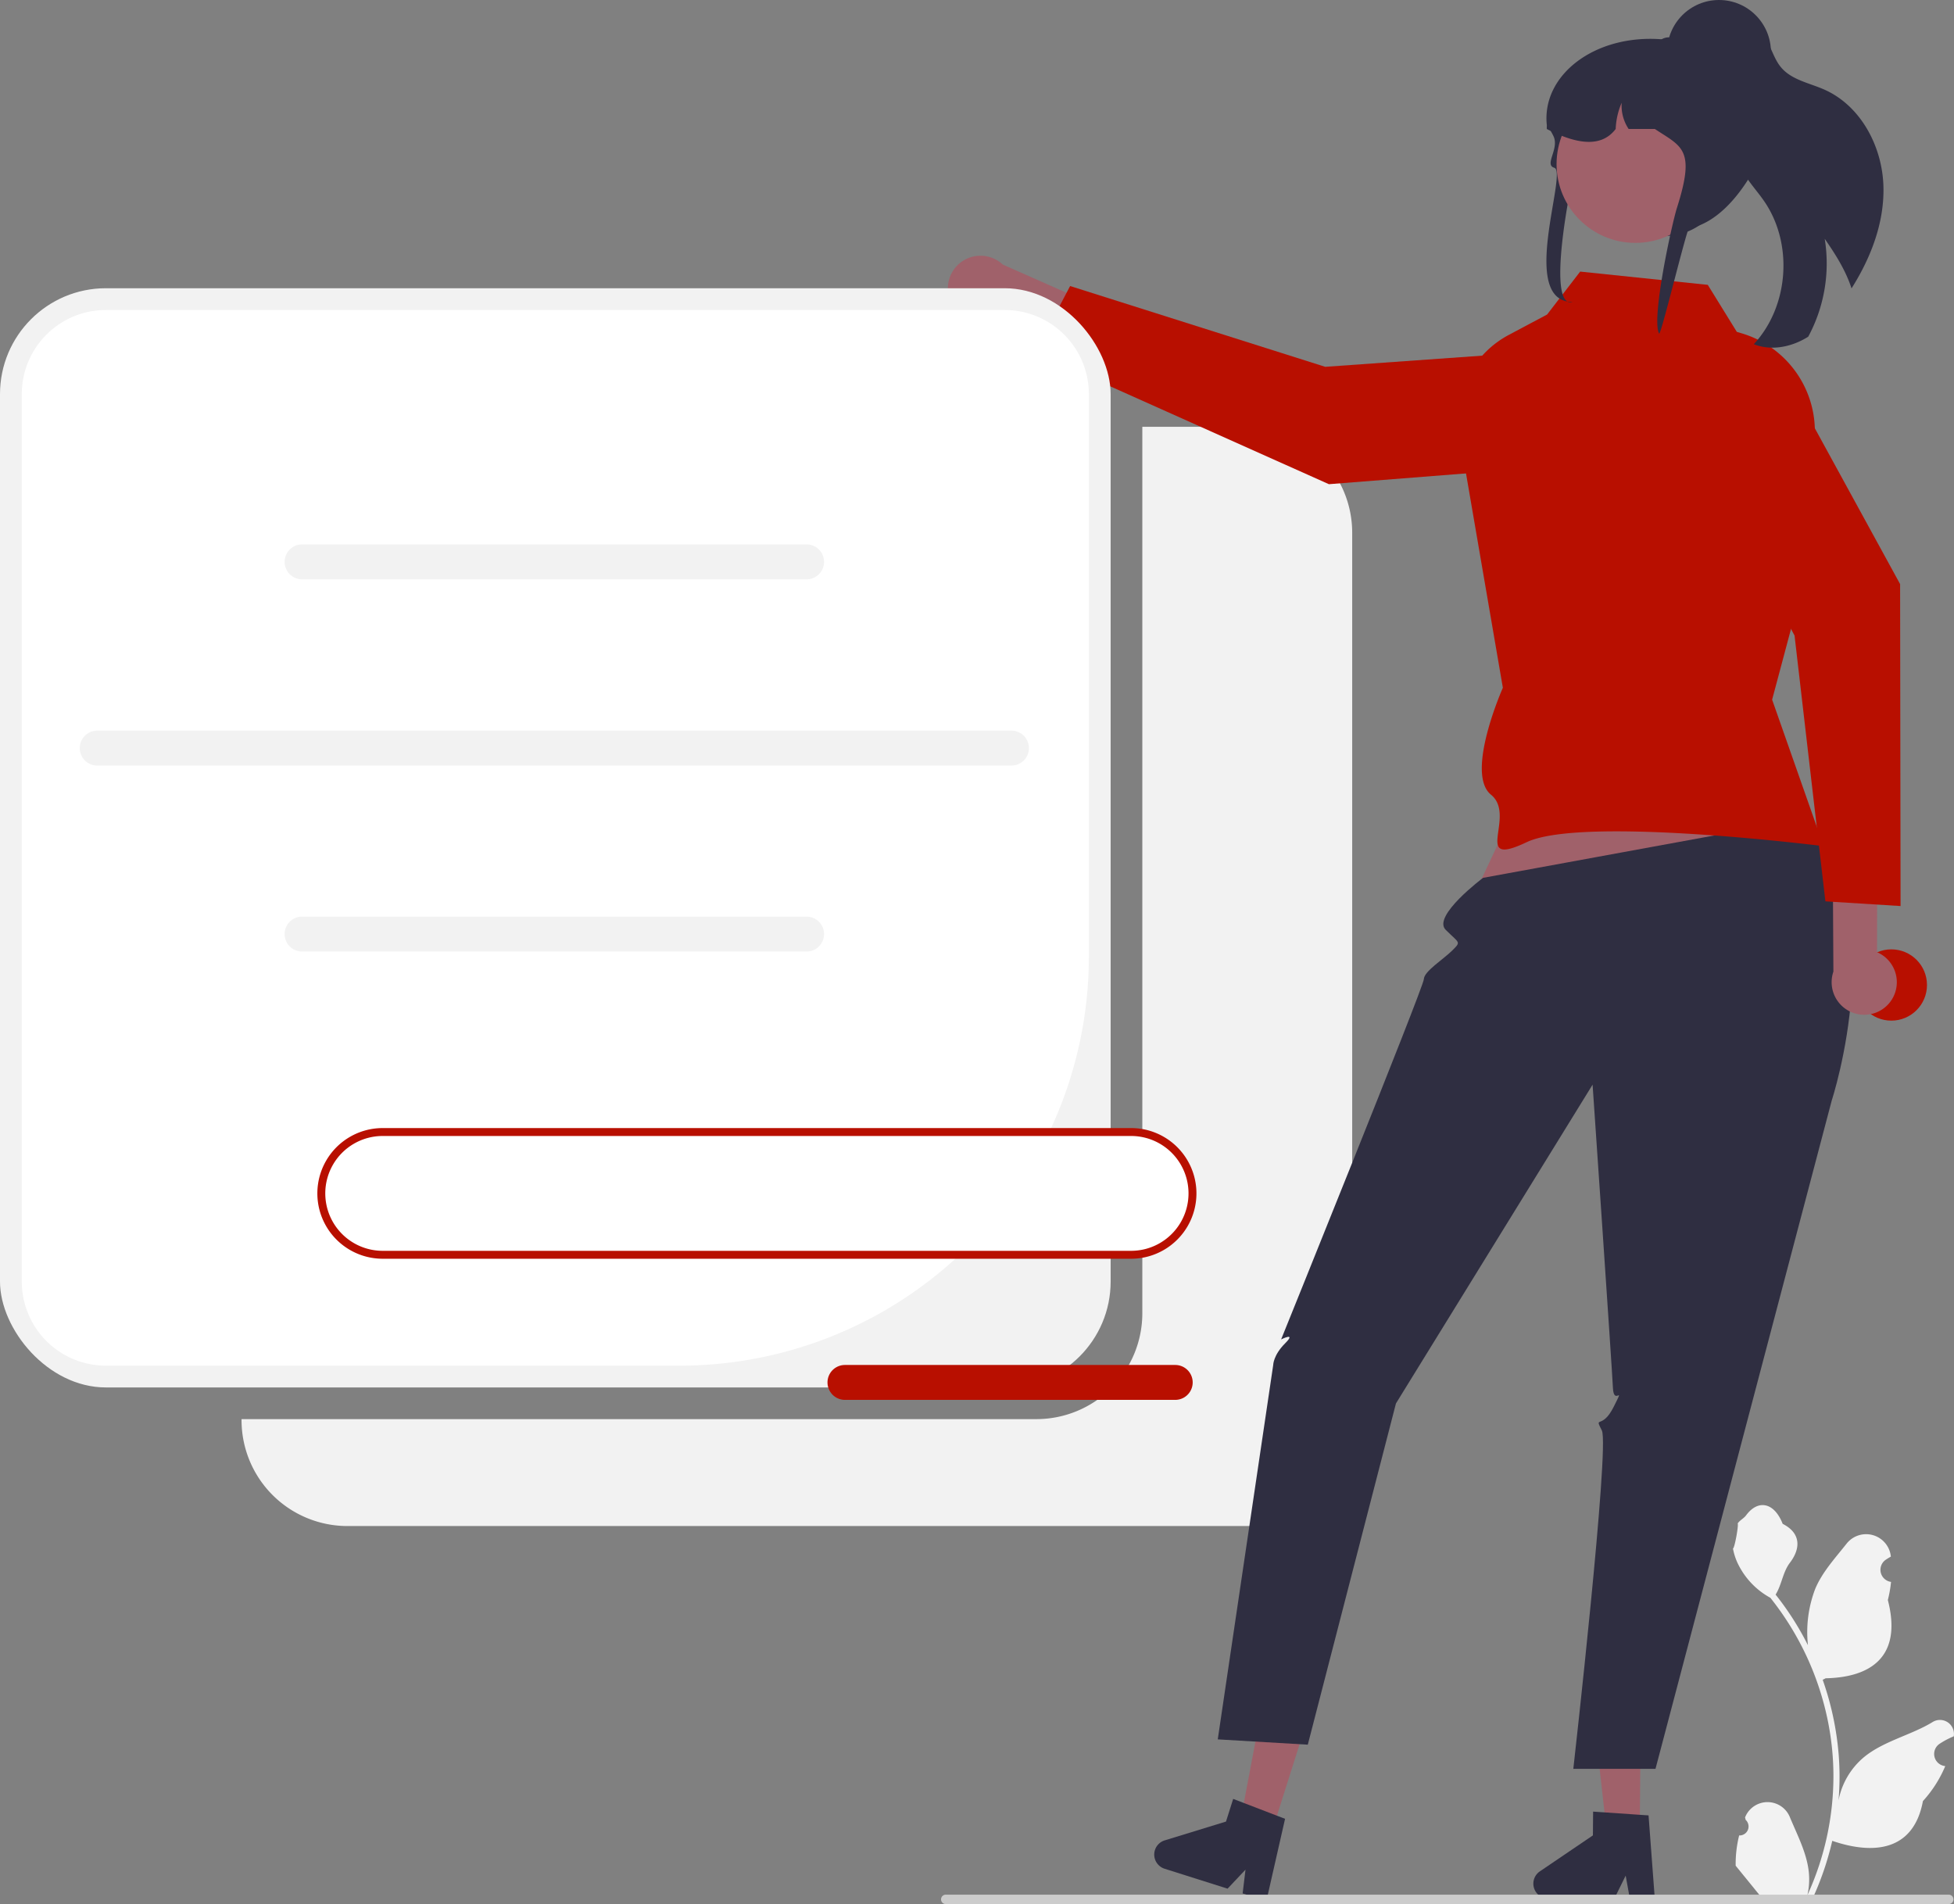 <svg xmlns="http://www.w3.org/2000/svg" data-name="Layer 1" width="493.461" height="480.848" viewBox="0 0 493.461 480.848" xmlns:xlink="http://www.w3.org/1999/xlink"><rect x="0" y="0" width="493.461" height="480.848" fill="#808080" stroke="none"/><path d="M668.007,317.365H641.751V541.211a26.744,26.744,0,0,1-26.744,26.744H414.269v.256a26.744,26.744,0,0,0,26.744,26.744h226.993a26.744,26.744,0,0,0,26.744-26.744V344.109A26.744,26.744,0,0,0,668.007,317.365Z" transform="translate(-353.269 -209.576)" fill="#f2f2f2"/><path d="M792.472,673.091a2.269,2.269,0,0,0,1.645-3.933l-.155-.618q.031-.074.062-.148a6.094,6.094,0,0,1,11.241.042c1.839,4.428,4.179,8.864,4.756,13.546a18.029,18.029,0,0,1-.316,6.2,72.281,72.281,0,0,0,6.575-30.021,69.764,69.764,0,0,0-.433-7.783q-.358-3.178-.995-6.31a73.119,73.119,0,0,0-14.5-30.99,19.459,19.459,0,0,1-8.093-8.397,14.843,14.843,0,0,1-1.35-4.056c.394.052,1.486-5.949,1.188-6.317.549-.833,1.532-1.247,2.131-2.06,2.982-4.043,7.091-3.337,9.236,2.157,4.582,2.313,4.627,6.148,1.815,9.837-1.789,2.347-2.035,5.522-3.604,8.035.162.207.329.407.491.614a73.591,73.591,0,0,1,7.681,12.169,30.593,30.593,0,0,1,1.826-14.21c1.748-4.217,5.025-7.769,7.91-11.415a6.279,6.279,0,0,1,11.184,3.083q.009.081.017.161-.643.363-1.259.77a3.078,3.078,0,0,0,1.241,5.602l.063.01a30.627,30.627,0,0,1-.807,4.579c3.702,14.316-4.29,19.53-15.701,19.764-.252.129-.497.258-.749.381a75.114,75.114,0,0,1,4.043,19.028,71.243,71.243,0,0,1-.052,11.503l.019-.136a18.826,18.826,0,0,1,6.427-10.87c4.946-4.063,11.933-5.559,17.268-8.824a3.533,3.533,0,0,1,5.411,3.437l-.022.143a20.677,20.677,0,0,0-2.319,1.117q-.643.363-1.259.77a3.078,3.078,0,0,0,1.241,5.602l.063.01c.045.006.084.013.129.019a30.654,30.654,0,0,1-5.639,8.829c-2.315,12.497-12.256,13.683-22.89,10.044h-.006a75.093,75.093,0,0,1-5.044,14.726H792.923c-.065-.2-.123-.407-.181-.607a20.474,20.474,0,0,0,4.986-.297c-1.337-1.641-2.674-3.294-4.011-4.935a1.121,1.121,0,0,1-.084-.097c-.678-.84-1.363-1.673-2.041-2.512l-0-.001a29.99,29.99,0,0,1,.879-7.64Z" transform="translate(-353.269 -209.576)" fill="#f2f2f2"/><path d="M593.994,286.915a8.246,8.246,0,0,0,12.466,1.526l37.465,16.903,7.223-9.213-44.644-19.75a8.235,8.235,0,0,0-12.509,10.535Z" transform="translate(-353.269 -209.576)" fill="#a0616a"/><path d="M754.778,297.455l3.716,21.056a7.155,7.155,0,0,1-6.485,8.376l-63.139,4.965L614.653,298.637l8.864-16.827L687.944,302.212Z" transform="translate(-353.269 -209.576)" fill="#b80f00"/><rect y="72.789" width="280.481" height="277.59" rx="26.744" fill="#f2f2f2"/><path d="M380.014,287.865a21.244,21.244,0,0,0-21.244,21.244V533.211a21.244,21.244,0,0,0,21.244,21.244H524.886A103.364,103.364,0,0,0,628.25,451.091V309.109a21.244,21.244,0,0,0-21.244-21.244Z" transform="translate(-353.269 -209.576)" fill="#fff"/><path d="M556.965,355.876H429.559a4.408,4.408,0,1,1,0-8.816H556.965a4.408,4.408,0,0,1,0,8.816Z" transform="translate(-353.269 -209.576)" fill="#f2f2f2"/><path d="M556.965,449.876H429.559a4.408,4.408,0,1,1,0-8.816H556.965a4.408,4.408,0,0,1,0,8.816Z" transform="translate(-353.269 -209.576)" fill="#f2f2f2"/><path d="M608.702,402.907H377.822a4.408,4.408,0,1,1,0-8.816H608.702a4.408,4.408,0,0,1,0,8.816Z" transform="translate(-353.269 -209.576)" fill="#f2f2f2"/><polygon points="393.531 180.687 370.531 229.687 459.008 220.726 440.539 173.687 393.531 180.687" fill="#a0616a"/><polygon points="414.101 462.32 405.712 462.249 401.999 429.138 414.379 429.243 414.101 462.32" fill="#a0616a"/><path d="M740.5,685.235a3.755,3.755,0,0,0,3.718,3.783l16.679.139,2.92-5.918,1.072,5.949,6.293.057-1.589-21.217-2.189-.146-8.931-.616-2.881-.193-.051,6.003-13.398,9.087A3.749,3.749,0,0,0,740.5,685.235Z" transform="translate(-353.269 -209.576)" fill="#2f2e41"/><polygon points="321.266 462.358 313.268 459.825 319.447 427.085 331.251 430.822 321.266 462.358" fill="#a0616a"/><path d="M644.932,676.789a3.755,3.755,0,0,0,2.443,4.709l15.902,5.033,4.53-4.799-.723,6.001,5.999,1.904L677.797,668.89l-2.05-.783-8.356-3.212-2.697-1.031-1.812,5.723-15.477,4.75A3.749,3.749,0,0,0,644.932,676.789Z" transform="translate(-353.269 -209.576)" fill="#2f2e41"/><path d="M808.248,416.522,727.801,431.263s-12.903,9.652-9.452,13.109,3.987,2.921,1.719,5.189-7.171,5.299-7.219,7.283-36.048,90.984-36.048,90.984,4-2,1,1-3,5.479-3,5.479l-14,94.521,22.737,1.339,22.263-86.173,49.659-80.504s4.927,71.789,5.134,76.564,3.207-1.225.207,4.775-5,2-3,6-7.205,85.435-7.205,85.435h20.753L815.859,487.472S831.695,439.216,808.248,416.522Z" transform="translate(-353.269 -209.576)" fill="#2f2e41"/><path d="M784.549,281.51l-32.225-3.348-8.349,10.839-9.726,5.18a24.275,24.275,0,0,0-12.815,22.962l11.366,66.119s-9.601,21.619-3,27-5.104,18.707,9,12,75,1,75,1l-13-37,9.711-36.358,1.069-30.485a25.826,25.826,0,0,0-18.339-25.627l-1.358-.41Z" transform="translate(-353.269 -209.576)" fill="#b80f00"/><path d="M828.913,256.806c.211,9.083-3.183,17.878-8.06,25.603-1.449-4.51-4.054-8.614-6.77-12.527a38.995,38.995,0,0,1-4.15,24.696,5.224,5.224,0,0,1-.444.285c-3.975,2.391-9.014,3.359-13.314,1.633,8.884-9.577,10.015-25.444,2.566-36.186-2.109-3.048-4.836-5.744-6.142-9.212-2.062-5.535-.08-11.628,1.171-17.398,1.169-5.37,1.374-11.761-2.229-15.697a3.786,3.786,0,0,1,3.47-1.598c2.221.314,3.838,2.245,4.868,4.233,1.03,1.989,1.709,4.193,3.144,5.91,2.658,3.215,7.184,3.975,10.999,5.669C823.26,236.332,828.692,246.699,828.913,256.806Z" transform="translate(-353.269 -209.576)" fill="#2f2e41"/><path d="M590.92,689.234a1.186,1.186,0,0,0,1.19,1.19h253.29a1.19,1.19,0,0,0,0-2.38h-253.29A1.187,1.187,0,0,0,590.92,689.234Z" transform="translate(-353.269 -209.576)" fill="#ccc"/><circle cx="477.638" cy="248.748" r="9" fill="#b80f00"/><path d="M751.156,251.613c.528-1.848-3.111,9.446-1.355,9.65,7.997.917,18.974,5.693,24.543,7.921.251-.029.502-.058.745-.095.598-.066,1.18-.16,1.756-.269C789.814,266.366,794.801,246.445,794.801,246.263c0-.896-2.149-25.493-5.535-25.857a24.957,24.957,0,0,0-2.678-.146h-8.402a39.048,39.048,0,0,0-5.274-.765H772.896c-16.915-1.289-30.253,9.021-29.006,21.567.007.015.022.029.029.044.362.539.679,1.048.959,1.536.273.459.502.896.701,1.311,1.542,3.204-2.421,7.235.207,7.987,3.495,1.001-9.192,33.894,4.642,33.894C743.698,287.747,749.699,256.71,751.156,251.613Z" transform="translate(-353.269 -209.576)" fill="#2f2e41"/><circle cx="412.986" cy="41.443" r="19.894" fill="#a0616a"/><path d="M743.89,242.147c.332.175.657.335.989.495.347.167.693.335,1.04.488,6.661,3.022,12.083,3.357,15.374-.983a18.392,18.392,0,0,1,1.512-6.626,10.65,10.65,0,0,0,1.756,6.626h6.624c6.824,4.529,10.328,5.002,5.592,19.87-1.321,4.143-6.571,28.251-4.505,31.826.598-.066,6.955-26.471,7.53-26.58,12.969-2.454,21.209-23.82,20.154-25.028a22.275,22.275,0,0,0-2.309-9.91,22.793,22.793,0,0,0-8.661-9.422,40.166,40.166,0,0,0-6.92-2.599c-.059-.015-.111-.029-.17-.044-.73-.197-1.475-.379-2.22-.532a40.842,40.842,0,0,0-4.662-.706c-.111-.007-.221-.015-.325-.015a3.513,3.513,0,0,0-1.778.488c-.007,0-.007.007-.015.007a3.347,3.347,0,0,0-.989.881,3.386,3.386,0,0,0-.723,2.104H763.808q-.409,0-.819.022a19.78,19.78,0,0,0-19.069,18.596C743.897,241.456,743.89,241.798,743.89,242.147Z" transform="translate(-353.269 -209.576)" fill="#2f2e41"/><circle cx="434.117" cy="13.106" r="13.106" fill="#2f2e41"/><path d="M831.009,462.035a8.246,8.246,0,0,0-3.717-11.996l.065-41.101-11.364-2.813.28,48.817a8.235,8.235,0,0,0,14.736,7.093Z" transform="translate(-353.269 -209.576)" fill="#a0616a"/><path d="M774.733,311.053l17.684-12.018a7.155,7.155,0,0,1,10.298,2.483l30.404,55.559.116,81.31-18.982-1.19-7.792-67.129Z" transform="translate(-353.269 -209.576)" fill="#b80f00"/><path d="M638.915,495.453h-189a15.5,15.5,0,0,0,0,31h189a15.5,15.5,0,1,0,0-31Z" transform="translate(-353.269 -209.576)" fill="#fff"/><path d="M638.915,527.453h-189a16.5,16.5,0,0,1,0-33h189a16.5,16.5,0,1,1,0,33Zm-189-31a14.5,14.5,0,0,0,0,29h189a14.5,14.5,0,1,0,0-29Z" transform="translate(-353.269 -209.576)" fill="#b80f00"/><path d="M650.06,563.096H566.653a4.408,4.408,0,1,1,0-8.816h83.406a4.408,4.408,0,0,1,0,8.816Z" transform="translate(-353.269 -209.576)" fill="#b80f00"/></svg>
